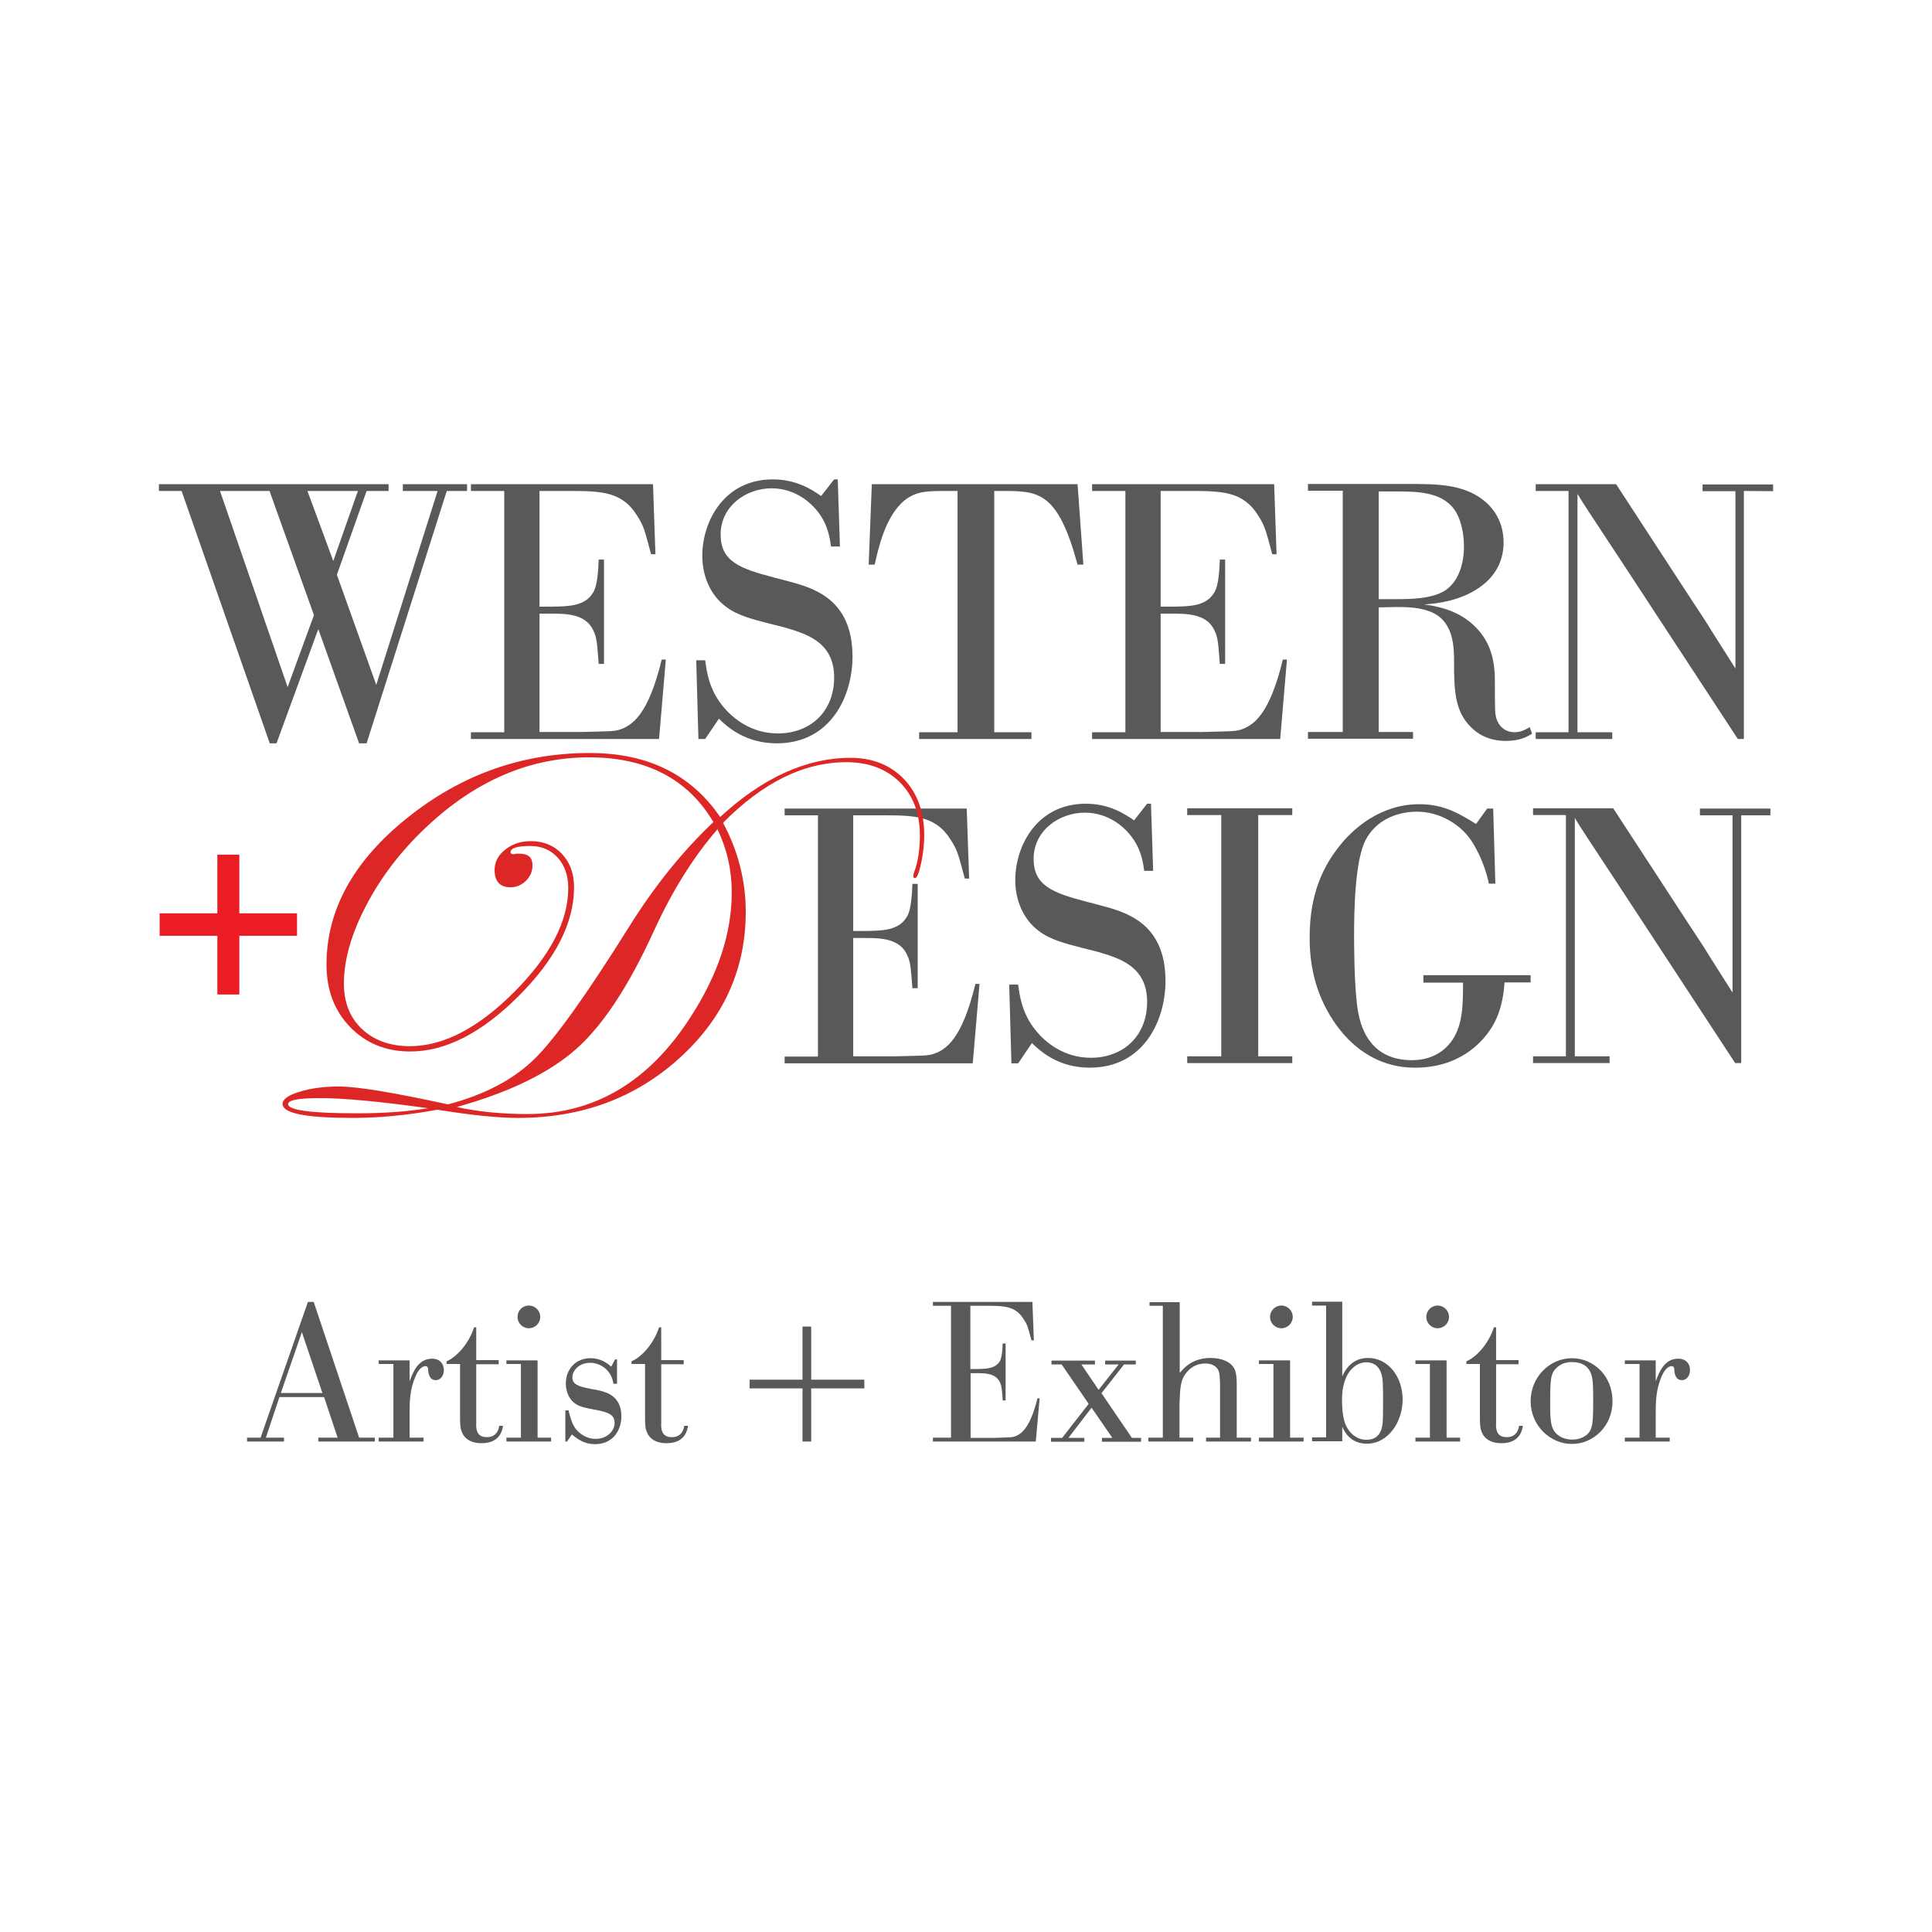 <svg id="Layer_1" xmlns="http://www.w3.org/2000/svg" xmlns:xlink="http://www.w3.org/1999/xlink" viewBox="0 0 800 800" style="enable-background:new 0 0 800 800;"><style>.st0{fill:#58595B;}
.st1{fill:#DD2726;}
.st2{fill:#EC1C24;}</style><g id="Isolation_Mode"><g><g><g><path class="st0" d="M185 203.3l-33.2 104.5h-3.1l-16.9-47.3-17.3 47.3h-2.8L75.2 203.3h-9.4v-2.8h95.1v2.8h-9.1L139.5 238l16.3 45.6 25.4-80.3h-14.4v-2.8h26.6v2.8H185zm-55 51.4-18.4-51.4H91.1l28 81.2L130 254.7zm8-22.4 10.2-29h-20.9l10.7 29z"/></g><g><path class="st0" d="M275.7 273.1l-2.8 32.9H195v-2.8h13.8v-99.9H195v-2.8h75.4l1 29h-1.8c-2.7-10.2-3.1-11.8-5.8-16-6.3-10.2-15.3-10.2-28.9-10.2h-11.5v47.9h4.8c7-.1 13.9-.1 17.3-5.7.6-.9 2.1-3.3 2.4-13.8h2.2v43.2h-2.2c-.6-7.6-.7-10.8-2.1-13.6-3.1-7.2-11.5-7.2-17.6-7.2h-4.8v49h17.2c12.7-.3 13-.3 15-.7 6.3-1.6 12.9-6.6 18.4-29.3L275.7 273.1z"/></g><g><path class="st0" d="M346.9 198.6l.9 27.7h-3.7c-.4-2.8-.9-6.3-2.8-10.2-3.3-6.7-11.1-13.9-21.8-13.9s-21.1 7.5-21.1 19.1c0 11.1 7.8 14.1 22 17.8l5.7 1.5c10.6 2.8 26.9 7.3 26.9 31.3.0 16.1-8.8 35.9-31.4 35.9-12.7.0-20.3-6.6-23.9-10.2L292 306h-2.8l-.9-32.6h3.7c.6 4.6 1.6 11.8 6.9 18.5 4.5 5.8 12.4 11.8 23.2 11.8 13.2.0 23.3-8.8 23.3-23.2.0-15-12.1-18.2-20.9-20.8l-6-1.5c-7-1.8-13.2-3.4-17.8-6.9-6.6-4.8-9.9-12.9-9.9-21.1.0-14.4 9.1-31.7 29.2-31.7 9.7.0 16.2 4.2 20 6.9l5.4-6.9h1.5V198.6z"/></g><g><path class="st0" d="M446.2 233.8c-8.1-29.9-16-30.5-30.5-30.5h-4v99.9h15.4v2.8h-46.5v-2.8h15.9v-99.9h-3.9c-8.7.0-12.9.0-17.8 3.7-8.2 6.4-11.2 20.5-12.6 26.8h-2.5l1.3-33.3h85.2l2.4 33.3L446.2 233.8z"/></g><g><path class="st0" d="M532.9 273.1l-2.8 32.9h-77.9v-2.8H466v-99.9h-13.8v-2.8h75.4l1 29h-1.8c-2.7-10.2-3.1-11.8-5.8-16-6.3-10.2-15.3-10.2-28.9-10.2h-11.5v47.9h4.8c7-.1 13.9-.1 17.3-5.7.6-.9 2.1-3.3 2.4-13.8h2.2v43.2h-2.2c-.6-7.6-.7-10.8-2.1-13.6-3.1-7.2-11.5-7.2-17.6-7.2h-4.8v49h17.2c12.7-.3 13-.3 15-.7 6.3-1.6 12.9-6.6 18.4-29.3L532.9 273.1z"/></g><g><path class="st0" d="M585.1 303.1v2.8h-43.5v-2.8H556v-99.9h-14.4v-2.8H583c11.5.0 22.7.0 31.1 6.6 4.3 3.3 8.5 9 8.5 17.6.0 6.6-2.5 12.6-8.2 17.3-8.7 7.2-20.6 8.1-24.7 8.4 7.5.9 14.8 3.3 20.3 8.4 7 6.4 9 14.2 9 23.3.0 11.2.0 13.5.6 15.4 1.2 4 4.3 5.8 7.5 5.8 2.5.0 4.5-1 6.3-2.1l1 2.7c-2.1 1.3-5.1 3-10.9 3-7.3.0-11.8-3.1-14.2-5.5-6.7-6.3-7-15.1-7.2-23.3v-3.3c0-6.9.0-18.1-10.6-21.7-5.2-1.8-10-1.8-20.6-1.5v51.6H585.1zm-14.2-99.6v44.6h6.4c6.4.0 15.4.0 21.1-3.6 5.8-3.9 7.8-11.4 7.8-18.4.0-4.8-1.2-11.5-4.2-15.4-5.5-7.3-16-7.2-24.7-7.2H570.9z"/></g><g><path class="st0" d="M722.1 203.3V306h-2.5l-47.7-72.8c-11.2-17-16.6-25.1-18.7-28.7v98.7h14.4v2.8h-31.7v-2.8h13.6v-99.9h-13.6v-2.8h33.3l31.3 48c2.8 4.3 5.7 8.5 8.4 13l9.7 15.3v-73.4H705v-2.8h29.2v2.8L722.1 203.3z"/></g></g><g><g><path class="st0" d="M405.6 407.4l-2.8 32.9h-77.9v-2.8h13.8v-99.9h-13.8v-2.8h75.4l1 29h-1.8c-2.7-10.2-3.1-11.8-5.8-16-6.3-10.2-15.3-10.2-28.9-10.2h-11.5v47.9h4.8c7-.1 13.9-.1 17.3-5.7.6-.9 2.1-3.3 2.4-13.8h2.2v43.2h-2.2c-.6-7.6-.7-10.8-2.1-13.6-3.1-7.2-11.5-7.2-17.6-7.2h-4.8v49h17.2c12.7-.3 13-.3 15-.7 6.3-1.6 12.9-6.6 18.4-29.3H405.6z"/></g><g><path class="st0" d="M476.6 332.9l.9 27.7h-3.7c-.4-2.8-.9-6.3-2.8-10.2-3.3-6.7-11.1-13.9-21.8-13.9S428 344 428 355.6c0 11.1 7.8 14.1 22 17.8l5.7 1.5c10.6 2.8 26.9 7.3 26.9 31.3.0 16.1-8.8 35.9-31.4 35.9-12.7.0-20.3-6.6-23.9-10.2l-5.7 8.4h-2.8l-.9-32.6h3.7c.6 4.6 1.6 11.8 6.9 18.5 4.5 5.8 12.4 11.8 23.2 11.8 13.2.0 23.3-8.8 23.3-23.2.0-15-12.1-18.2-20.9-20.8l-6-1.5c-7-1.8-13.2-3.4-17.8-6.9-6.6-4.8-9.9-12.9-9.9-21.1.0-14.4 9.1-31.7 29.2-31.7 9.7.0 16.1 4.2 20 6.9l5.4-6.9h1.6V332.9z"/></g><g><path class="st0" d="M535.1 337.5H521v99.9h14.1v2.8h-43.5v-2.8h14.1v-99.9h-14.1v-2.8h43.5V337.5z"/></g><g><path class="st0" d="M633.9 406.8H623c-.3 4.2-1 9.6-3.3 14.8-3.7 8.5-14.2 20.5-33.6 20.5-4.6.0-21.1-.2-33.9-19.3-8.2-12.3-9.9-24.7-9.9-34.5.0-11.5 2.1-24.5 11.2-36.5 6.6-9 18.4-18.8 34.2-18.8 10.3.0 16.7 4 23.5 8.2l4.6-6.4h2.5l.9 31.1h-2.7c-1.5-7.8-5.5-15.6-8.1-19-4.6-6-12.6-10.8-21.7-10.8-8.8.0-17.2 3.9-21.2 11.7-4.5 8.5-4.8 29.5-4.8 39.9.0 2.2.0 19.4 1.3 29 .7 4.9 3.1 22.3 22.6 22.3 10.2.0 15-5.7 16.9-8.5 4.3-6.6 4.3-14.8 4.3-23.6h-16.4v-3.1h44.4v3H633.9z"/></g><g><path class="st0" d="M721 337.5v102.7h-2.5l-47.7-72.8c-11.2-17-16.6-25.1-18.7-28.7v98.7h14.4v2.8h-31.7v-2.8h13.6v-99.9h-13.6v-2.8H668l31.3 48c2.8 4.3 5.7 8.5 8.4 13l9.7 15.3v-73.4h-13.5v-2.8h29.2v2.8H721V337.5z"/></g></g><g><g><path class="st1" d="M382.7 345.8c0 3.7-.4 7.6-1.3 11.7s-1.7 6.1-2.5 6.1c-.4.0-.7-.2-.7-.7s.1-1 .2-1.4c1.7-4.4 2.5-9.6 2.5-15.6.0-9.1-2.8-16.5-8.3-22-5.6-5.5-12.9-8.3-22.1-8.3-17.6.0-34.6 8.4-51.1 25.1 6.2 11.6 9.4 23.9 9.4 36.8.0 23.8-9.1 44-27.4 60.6s-40.6 24.8-66.9 24.8c-8.1.0-19.3-1.1-33.4-3.4-12.3 2.3-24 3.4-35.3 3.4-19.2.0-28.8-1.9-28.8-5.8.0-1.9 2.3-3.6 7-5 4.7-1.5 10.1-2.2 16.4-2.2 7.6.0 22.6 2.5 45.1 7.4 15.2-4 27.1-10.3 35.8-18.8 8.5-8.3 21.5-26.5 39.1-54.6 10.6-17 22.3-31.5 35-43.5-10.6-17.9-27.8-26.8-51.5-26.8-24.5.0-47.1 9.7-67.5 29-10.3 9.7-18.6 20.5-24.7 32.2-6.2 11.8-9.3 22.6-9.3 32.5.0 7.8 2.5 14.1 7.5 18.8s11.6 7.1 19.8 7.1c13.9.0 28.3-7.5 43.2-22.4 14.9-15 22.4-29.3 22.4-43.1.0-5.2-1.5-9.4-4.4-12.6s-6.7-4.8-11.4-4.8c-5.4.0-8.1.9-8.1 2.6.0.5.4.8 1.2.8.4.0.8-.1 1.1-.2h1.5c3.6.0 5.3 1.6 5.3 4.9.0 2.4-.9 4.5-2.7 6.3s-4 2.7-6.4 2.7c-4.4.0-6.6-2.4-6.6-7.2.0-3.3 1.5-6.1 4.4-8.4s6.4-3.5 10.6-3.5c5.3.0 9.6 1.8 12.9 5.3s5 8.1 5 13.8c0 14.7-7.6 29.7-22.9 45s-30.3 23-44.9 23c-10.1.0-18.4-3.4-24.9-10.1s-9.8-15.3-9.8-25.9c0-22.6 11.1-42.8 33.4-60.7s47.5-26.9 75.6-26.9c23.9.0 41.9 8.8 54 26.5 17.7-16.3 35.7-24.5 54-24.5 9.1.0 16.6 3 22.2 8.9C379.9 328.5 382.7 336.3 382.7 345.8zM177.3 458.9c-20-2.8-35-4.2-44.9-4.2-8.7.0-13.1.8-13.1 2.5.0 2.5 9.5 3.8 28.5 3.8C158.7 461 168.5 460.3 177.3 458.9zM303 369.5c0-9.3-2-18-5.9-26.1-9.8 11.2-18.6 25.2-26.4 42.2-10.2 22.4-20.8 38.6-31.8 48.5-11.3 10.1-27.9 18.2-49.8 24.3 9.2 2 19 2.9 29.4 2.9 27.8.0 50.4-13.5 67.6-40.4 11.3-17.5 16.9-34.6 16.9-51.4z"/></g></g><g><g><g><path class="st2" d="M99.1 353.9v24.3H123v9.3H99.1v24.3H90v-24.3H66.1v-9.3H90v-24.3H99.1z"/></g></g></g></g></g><g><path class="st0" d="M134.2 578.5h-18.5l-5.6 16.8h7.5v1.6h-15.3v-1.6h5.6l19.6-56.2h2.4l18.8 56.2h6.5v1.6h-23.4v-1.6h8L134.2 578.5zM116.3 576.8h17.2l-8.5-25.2-8.7 25.2z"/><path class="st0" d="M156.8 563.3h12.8v8.7c1.3-3.5 3.4-9.4 9.3-9.4 3.3.0 4.9 2.2 4.9 4.7s-1.5 4.2-3.4 4.2c-2.1.0-2.9-1.8-3.1-4v-.7c-.2-.7-.3-1.1-1.1-1.1-.6.0-2.4.2-4.1 4.1-2.4 5.5-2.5 10.4-2.5 15.4v10.1h5.8v1.6h-18.6v-1.6h6.1v-30.5h-6.1V563.3z"/><path class="st0" d="M206.5 564.9h-9.3v24.2c-.1 2.3-.1 6 4.4 6 4.2.0 5-3.5 5.1-4.7h1.6c-.6 4.1-3.1 7.2-8.9 7.2-4.9.0-7.4-2.3-8.3-5-.6-1.6-.6-3.3-.6-7.4v-20.4h-5.6v-1.1c4.6-2 9.4-7.8 11.4-14.1h.9v13.6h9.3V564.9z"/><path class="st0" d="M209.8 563.3h12.8v32h5.6v1.6h-18.5v-1.6h6v-30.5h-6v-1.5zM219 540.6c2.6.0 4.7 2.1 4.7 4.7s-2.1 4.7-4.7 4.7-4.7-2.1-4.7-4.7S216.3 540.6 219 540.6z"/><path class="st0" d="M234.8 596.9h-.7V584h1.3c1 3.8 1.5 5.6 2.9 7.5.3.5 3.3 4.3 8.3 4.3 5.1.0 7.9-3.6 7.9-6.5.0-3.4-2.2-4.5-8.3-5.6-2.7-.5-5.5-1-7.4-2.1-3.4-2-4.5-5.7-4.5-8.7.0-6 4.1-10.5 10.2-10.5 4.5.0 7.2 2.3 8.6 3.5l1.6-3h.8V573H254c-.8-6-5.8-8.7-9.6-8.7-4.8.0-7.4 3.4-7.4 6 0 3 2.5 3.8 7.6 4.8l2.3.4c3.8.8 10.4 2.2 10.4 11 0 5.6-3.4 11.5-10.9 11.5-4.4.0-7.1-2-9.6-4L234.8 596.9z"/><path class="st0" d="M283.1 564.9h-9.3v24.2c-.1 2.3-.1 6 4.4 6 4.2.0 5-3.5 5.1-4.7h1.6c-.6 4.1-3.1 7.2-8.9 7.2-4.9.0-7.4-2.3-8.3-5-.6-1.6-.6-3.3-.6-7.4v-20.4h-5.6v-1.1c4.6-2 9.4-7.8 11.4-14.1h.9v13.6h9.3V564.9z"/><path class="st0" d="M335.9 574.9v22h-3.6v-22h-21.9v-3.6h21.9v-22h3.6v22h22v3.6h-22z"/><path class="st0" d="M430.5 578.9l-1.6 18h-42.6v-1.6h7.5v-54.6h-7.5v-1.6h41.2l.6 15.9h-1c-1.5-5.6-1.7-6.5-3.2-8.7-3.4-5.6-8.3-5.6-15.8-5.6h-6.3v26.2h2.6c3.8-.1 7.6-.1 9.5-3.1.3-.5 1.1-1.8 1.3-7.5h1.2v23.6h-1.2c-.3-4.2-.4-5.9-1.1-7.4-1.7-3.9-6.3-3.9-9.6-3.9h-2.6v26.8h9.4c6.9-.2 7.1-.2 8.2-.4 3.4-.9 7-3.6 10.1-16H430.5z"/><path class="st0" d="M465.5 564.9l-9.4 12 12.6 18.5h3.8v1.6h-16.2v-1.6h4.3l-8.6-12.5-9.6 12.5h6.6v1.6h-13.8v-1.6h4.6l11-14.1-11.2-16.3h-4.2v-1.6h18v1.6h-5.6l7.1 10.5 8.3-10.5h-5.6v-1.6h12.7v1.6H465.5z"/><path class="st0" d="M476 539.2h12.5v29.3c1.7-2 5.2-6.2 12.8-6.2 4.6.0 7.8 1.6 9.2 3.5 1 1.3 1.6 2.9 1.6 7.4v22.1h5.9v1.6h-18.6v-1.6h5.8v-22.6c-.1-2.5-.2-3.8-.5-4.8-.9-2.5-3.3-3.3-5.6-3.3s-5.2.7-7.5 3.4c-2.9 3.3-2.9 6.5-3.2 13.3v14h5.7v1.6h-18.6v-1.6h6v-54.6H476V539.2z"/><path class="st0" d="M521.4 563.3h12.8v32h5.6v1.6h-18.5v-1.6h6v-30.5h-6v-1.5zM530.6 540.6c2.6.0 4.7 2.1 4.7 4.7s-2.1 4.7-4.7 4.7-4.7-2.1-4.7-4.7S528 540.6 530.6 540.6z"/><path class="st0" d="M555.8 569.9c.9-1.9 3.5-7.6 10.7-7.6 8.3.0 14.3 7.8 14.3 17.2.0 9.3-6 18.3-14.8 18.3-6 0-8.8-3.8-10.2-7v6h-12.5v-1.6h5.8v-54.6h-5.8V539h12.5V569.9zM572.4 570.6c-.6-3.9-2.7-6.5-6.7-6.5-4.5.0-10 4.4-10 15.4.0 7.8 1.4 10.5 2.3 12 1.7 2.8 4.5 4.7 7.8 4.7 6.4.0 6.7-6 6.8-8.2.1-1.3.1-8.5.1-8.6C572.7 572.9 572.5 571.5 572.4 570.6z"/><path class="st0" d="M586.1 563.3H599v32h5.6v1.6h-18.5v-1.6h6v-30.5h-6v-1.5zM595.3 540.6c2.6.0 4.7 2.1 4.7 4.7s-2.1 4.7-4.7 4.7-4.7-2.1-4.7-4.7S592.7 540.6 595.3 540.6z"/><path class="st0" d="M628.8 564.9h-9.3v24.2c-.1 2.3-.1 6 4.4 6 4.2.0 5-3.5 5.1-4.7h1.6c-.6 4.1-3.1 7.2-8.9 7.2-4.9.0-7.4-2.3-8.3-5-.6-1.6-.6-3.3-.6-7.4v-20.4h-5.6v-1.1c4.6-2 9.4-7.8 11.4-14.1h.9v13.6h9.3V564.9z"/><path class="st0" d="M650.9 597.9c-9.1.0-17.1-7.7-17.1-17.7s7.9-17.8 17.1-17.8c9 0 16.8 7.4 16.8 17.7C667.8 590.4 659.9 597.9 650.9 597.9zm0-33.9c-1 0-3.6.1-5.8 1.9-3.2 2.5-3.2 5.3-3.2 15.9.0 6.5.2 10.1 3.2 12.4 1.6 1.3 3.8 1.9 6 1.9 2.9.0 4.8-1.1 6-2 2.4-2.3 2.6-4.7 2.6-13.9.0-2.3.0-4.5-.1-6.8C659.4 570.5 659.1 564 650.9 564z"/><path class="st0" d="M672.8 563.3h12.8v8.7c1.3-3.5 3.4-9.4 9.3-9.4 3.3.0 4.9 2.2 4.9 4.7s-1.5 4.2-3.4 4.2c-2.1.0-2.9-1.8-3.1-4v-.7c-.2-.7-.3-1.1-1.1-1.1-.6.0-2.4.2-4.1 4.1-2.4 5.5-2.5 10.4-2.5 15.4v10.1h5.8v1.6h-18.6v-1.6h6.1v-30.5h-6.1V563.3z"/></g></svg>